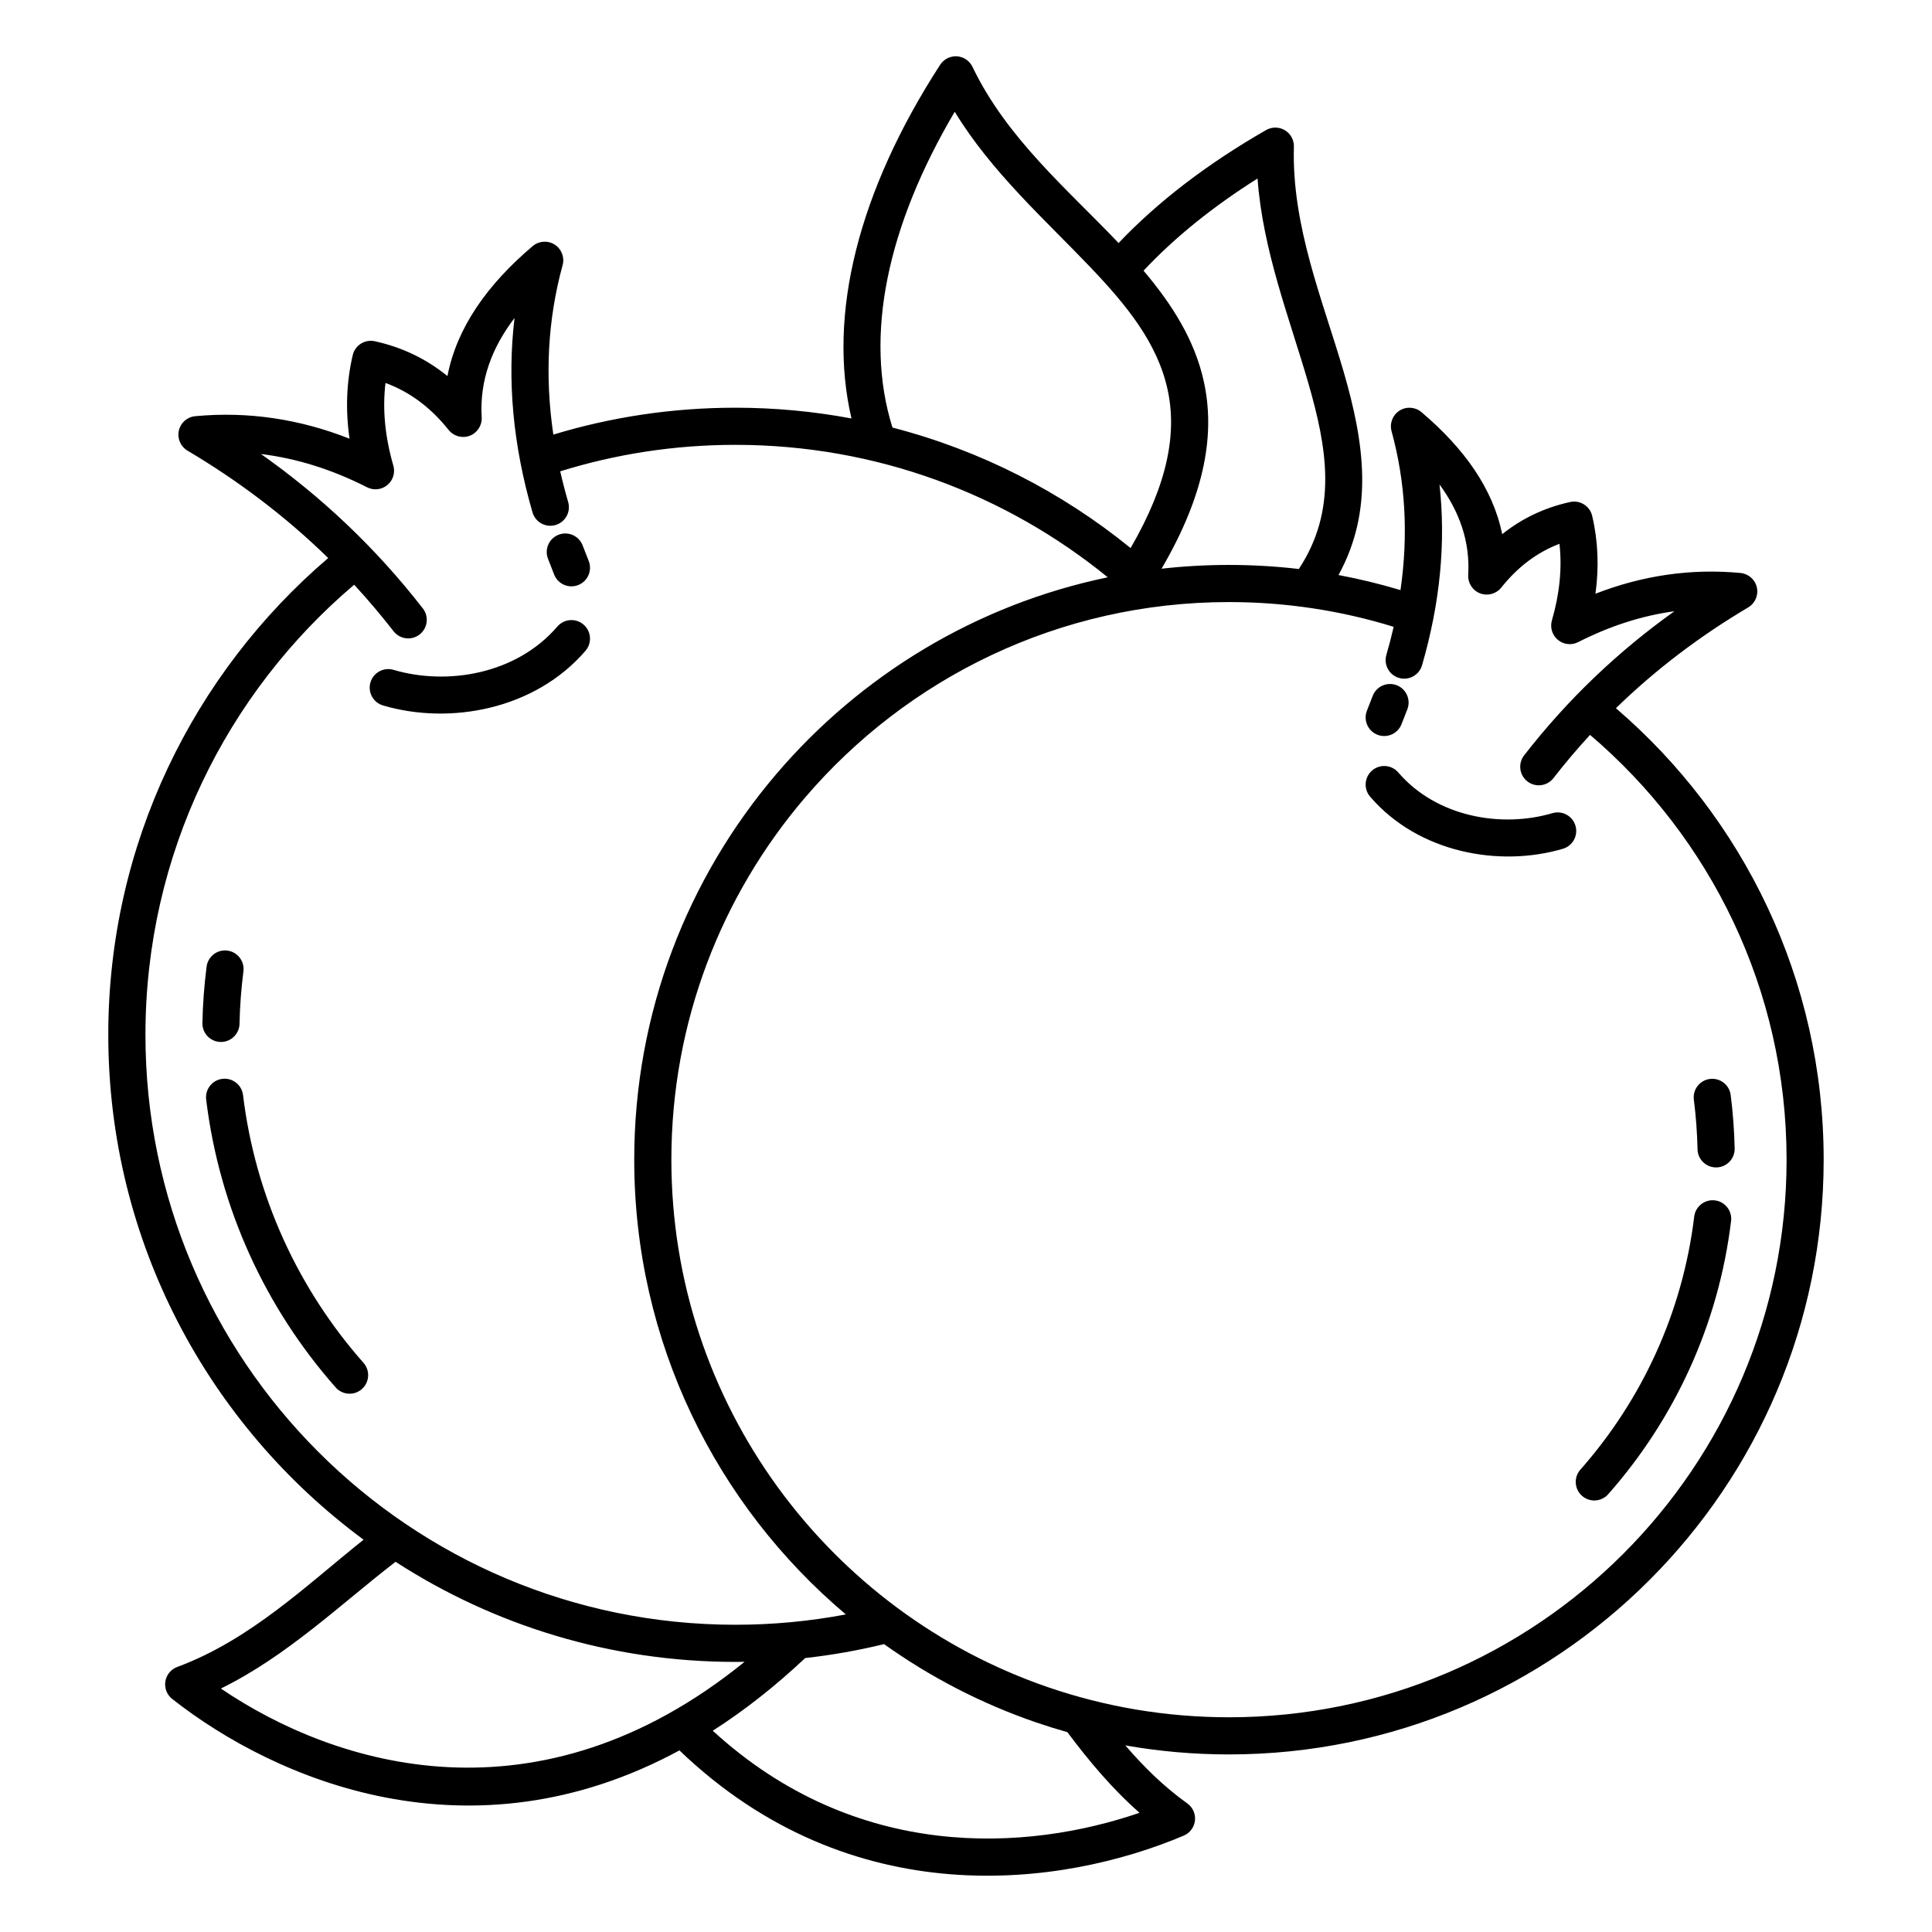 <?xml version="1.0" encoding="UTF-8"?>
<!-- Uploaded to: ICON Repo, www.svgrepo.com, Generator: ICON Repo Mixer Tools -->
<svg fill="#000000" width="800px" height="800px" version="1.1" viewBox="144 144 512 512" xmlns="http://www.w3.org/2000/svg">
 <path d="m369.66 254.9c-9.977-1.871-20.262-2.852-30.773-2.852-16.777 0-32.977 2.492-48.246 7.125-2.297-15.551-1.484-30.527 2.457-44.902 0.57-2.082-0.281-4.289-2.098-5.449-1.82-1.16-4.184-1-5.828 0.395-12.035 10.203-20.09 21.559-22.598 34.441-5.469-4.441-11.832-7.602-19.254-9.227-2.625-0.574-5.227 1.062-5.84 3.68-1.676 7.141-1.945 14.527-0.848 22.148-13.25-5.219-26.875-7.277-40.895-5.965-2.121 0.195-3.875 1.738-4.34 3.82-0.469 2.078 0.457 4.223 2.289 5.309 13.543 8.031 26.02 17.457 37.293 28.461-35.66 30.484-58.281 75.797-58.281 126.35 0 54.848 26.629 103.52 67.656 133.8-14.969 11.934-29.945 26.523-49.383 33.727-1.668 0.617-2.875 2.09-3.148 3.848-0.277 1.762 0.418 3.531 1.816 4.633 27.367 21.531 79.016 43.633 134.42 13.633 45.688 43.809 101.49 36.211 133.65 22.582 1.641-0.695 2.773-2.223 2.969-3.988 0.195-1.77-0.578-3.508-2.027-4.543-6.219-4.445-11.566-9.723-16.422-15.375 8.914 1.57 18.09 2.391 27.453 2.391 86.988 0 157.61-70.625 157.61-157.61 0-47.844-21.359-90.734-55.055-119.65 10.602-10.32 22.332-19.168 35.055-26.711 1.832-1.086 2.758-3.231 2.293-5.309-0.469-2.078-2.223-3.621-4.344-3.82-13.168-1.234-25.969 0.668-38.426 5.5 0.973-7.09 0.695-13.969-0.867-20.621-0.613-2.617-3.215-4.258-5.84-3.684-6.922 1.516-12.867 4.43-18.004 8.52-2.477-12.078-10.082-22.746-21.398-32.336-1.645-1.395-4.008-1.555-5.824-0.395-1.82 1.16-2.672 3.367-2.102 5.449 3.699 13.488 4.477 27.531 2.367 42.109-5.363-1.613-10.844-2.953-16.426-3.992 9.418-17.164 6.844-34.984 1.383-53.805-5.438-18.73-13.809-38.5-13.207-59.711 0.051-1.781-0.863-3.449-2.391-4.363-1.527-0.914-3.43-0.93-4.973-0.047-15.594 8.945-28.75 19.035-39.098 29.945-0.125-0.133-0.25-0.27-0.379-0.402-13.258-13.906-29.332-27.5-38.336-46.297-0.77-1.605-2.348-2.668-4.121-2.785-1.777-0.109-3.477 0.742-4.445 2.238-21.555 33.277-29.961 66.121-23.5 93.738zm8.625 324.81c-6.812 1.66-13.785 2.898-20.895 3.688-8.18 7.695-16.363 14.062-24.5 19.266 38.109 34.93 83.371 31.953 113.1 21.746-7.266-6.383-13.438-13.762-19.121-21.367-2.812-0.793-5.59-1.66-8.336-2.602-14.48-4.973-28.012-12-40.25-20.73zm-129.46-21.82c-14.402 11.109-28.688 24.941-46.289 33.59 30.484 20.688 84.156 37.242 138.78-7.078-0.809 0.012-1.617 0.02-2.426 0.02-33.188 0-64.113-9.75-90.066-26.531zm316.55-219.14c-3.363 3.652-6.598 7.473-9.699 11.465-1.664 2.144-4.758 2.535-6.902 0.867-2.144-1.664-2.531-4.758-0.867-6.902 11.598-14.93 24.941-27.57 39.828-38.195-8.684 1.188-17.18 3.953-25.504 8.188-1.746 0.891-3.856 0.66-5.367-0.59s-2.137-3.277-1.594-5.16c2.027-7.004 2.734-13.777 2.004-20.305-6.191 2.352-11.238 6.356-15.426 11.602-1.336 1.676-3.606 2.293-5.606 1.527-2.004-0.77-3.277-2.746-3.152-4.887 0.523-8.863-2.324-16.758-7.606-23.977 1.707 15.367 0.176 31.352-4.629 47.926-0.758 2.606-3.488 4.109-6.098 3.352-2.609-0.754-4.109-3.488-3.356-6.094 0.727-2.5 1.371-4.981 1.934-7.453-13.797-4.262-28.453-6.559-43.645-6.559-44.996 0-85.32 20.152-112.43 51.918-22.031 25.812-35.34 59.293-35.34 95.855 0 64.777 41.77 119.88 99.82 139.8 15.039 5.164 31.172 7.969 47.953 7.969 81.559 0 147.77-66.215 147.77-147.77 0-45.074-20.227-85.461-52.09-112.58zm-272.91-69.84c0.613 2.695 1.312 5.406 2.106 8.133 0.754 2.609-0.746 5.34-3.356 6.098-2.609 0.754-5.34-0.746-6.094-3.356-5.176-17.832-6.746-35.016-4.762-51.523-6.012 7.902-9.281 16.562-8.707 26.324 0.129 2.144-1.145 4.117-3.148 4.887-2.004 0.77-4.269 0.148-5.609-1.527-4.523-5.676-10-9.98-16.734-12.461-0.844 7.035-0.109 14.34 2.078 21.902 0.547 1.883-0.078 3.91-1.59 5.16s-3.621 1.48-5.367 0.59c-9.172-4.668-18.543-7.648-28.121-8.82 16.059 11.34 30.438 24.879 42.902 40.93 1.668 2.144 1.277 5.238-0.863 6.902-2.148 1.664-5.238 1.277-6.906-0.867-3.336-4.293-6.812-8.398-10.434-12.324-33.828 28.688-55.316 71.496-55.316 119.28 0 86.285 70.059 156.34 156.35 156.34 10 0 19.781-0.941 29.262-2.738-34.285-28.926-56.078-72.195-56.078-120.52 0-39 14.195-74.711 37.695-102.24 22.285-26.109 52.938-44.859 87.793-52.09-26.922-21.941-61.273-35.102-98.672-35.102-16.164 0-31.754 2.453-46.426 7.016zm277.73 271.07c17.488-19.805 29.215-44.812 32.559-72.391 0.328-2.695-1.598-5.148-4.289-5.477-2.699-0.324-5.152 1.598-5.481 4.293-3.098 25.547-13.965 48.715-30.164 67.062-1.801 2.035-1.605 5.148 0.43 6.945 2.035 1.797 5.148 1.602 6.945-0.434zm-329.86-34.809c-17.148-19.418-28.652-43.938-31.93-70.977-0.328-2.695-2.781-4.617-5.477-4.289-2.695 0.324-4.617 2.781-4.293 5.477 3.527 29.066 15.891 55.426 34.324 76.301 1.793 2.039 4.906 2.231 6.941 0.434s2.231-4.91 0.434-6.945zm363.37-56.816c-0.105-4.789-0.461-9.516-1.055-14.168-0.348-2.691-2.812-4.598-5.508-4.254-2.691 0.344-4.598 2.809-4.254 5.504 0.551 4.312 0.879 8.691 0.977 13.133 0.059 2.715 2.312 4.871 5.027 4.809 2.715-0.059 4.871-2.309 4.812-5.023zm-396.23-33.039c0.102-4.695 0.453-9.332 1.035-13.898 0.344-2.691-1.562-5.156-4.258-5.504-2.691-0.344-5.156 1.562-5.5 4.258-0.629 4.902-1.004 9.887-1.113 14.934-0.059 2.711 2.094 4.965 4.809 5.023 2.715 0.059 4.969-2.098 5.027-4.812zm347.93-55.82c-13.469 3.977-30.652 1.074-40.84-10.781-1.77-2.062-4.879-2.297-6.938-0.527-2.059 1.77-2.293 4.879-0.527 6.938 12.762 14.855 34.215 18.789 51.09 13.809 2.602-0.766 4.094-3.504 3.324-6.109-0.766-2.606-3.504-4.098-6.109-3.328zm-40.012-23.516c0.551-1.355 1.082-2.711 1.59-4.062 0.953-2.543-0.336-5.383-2.875-6.336-2.543-0.957-5.383 0.332-6.34 2.875-0.477 1.273-0.977 2.551-1.496 3.832-1.02 2.516 0.199 5.387 2.715 6.406s5.387-0.195 6.406-2.715zm-269.89-5.027c17.727 5.231 40.262 1.109 53.668-14.5 1.77-2.059 1.531-5.168-0.527-6.938-2.059-1.77-5.168-1.531-6.938 0.527-10.828 12.609-29.098 15.699-43.418 11.473-2.606-0.766-5.344 0.723-6.113 3.328-0.766 2.606 0.723 5.344 3.328 6.109zm54.496-38.332c-0.551-1.355-1.078-2.707-1.586-4.055-0.953-2.543-3.793-3.828-6.336-2.875-2.539 0.957-3.828 3.793-2.871 6.336 0.535 1.426 1.094 2.856 1.672 4.285 1.02 2.519 3.891 3.734 6.406 2.715 2.519-1.02 3.734-3.891 2.715-6.406zm188.21 2.168c10.352-15.723 7.484-32.121 2.453-49.465-4.957-17.07-12.031-35.012-13.395-54.02-11.848 7.469-22 15.66-30.211 24.43 7.625 9.008 13.598 18.461 15.984 29.422 2.934 13.453 0.617 29.316-11.211 49.555 5.859-0.66 11.82-1 17.855-1 6.266 0 12.445 0.367 18.523 1.078zm-44.582-5.547c9.926-17.141 12.301-30.52 9.801-41.992-2.703-12.418-10.941-22.449-20.484-32.453-12.074-12.664-26.207-25.207-35.926-41.18-17.77 30.074-24.141 59.309-16.504 83.695 23.438 6.055 44.879 17.102 63.113 31.93z" fill-rule="evenodd"/>
</svg>